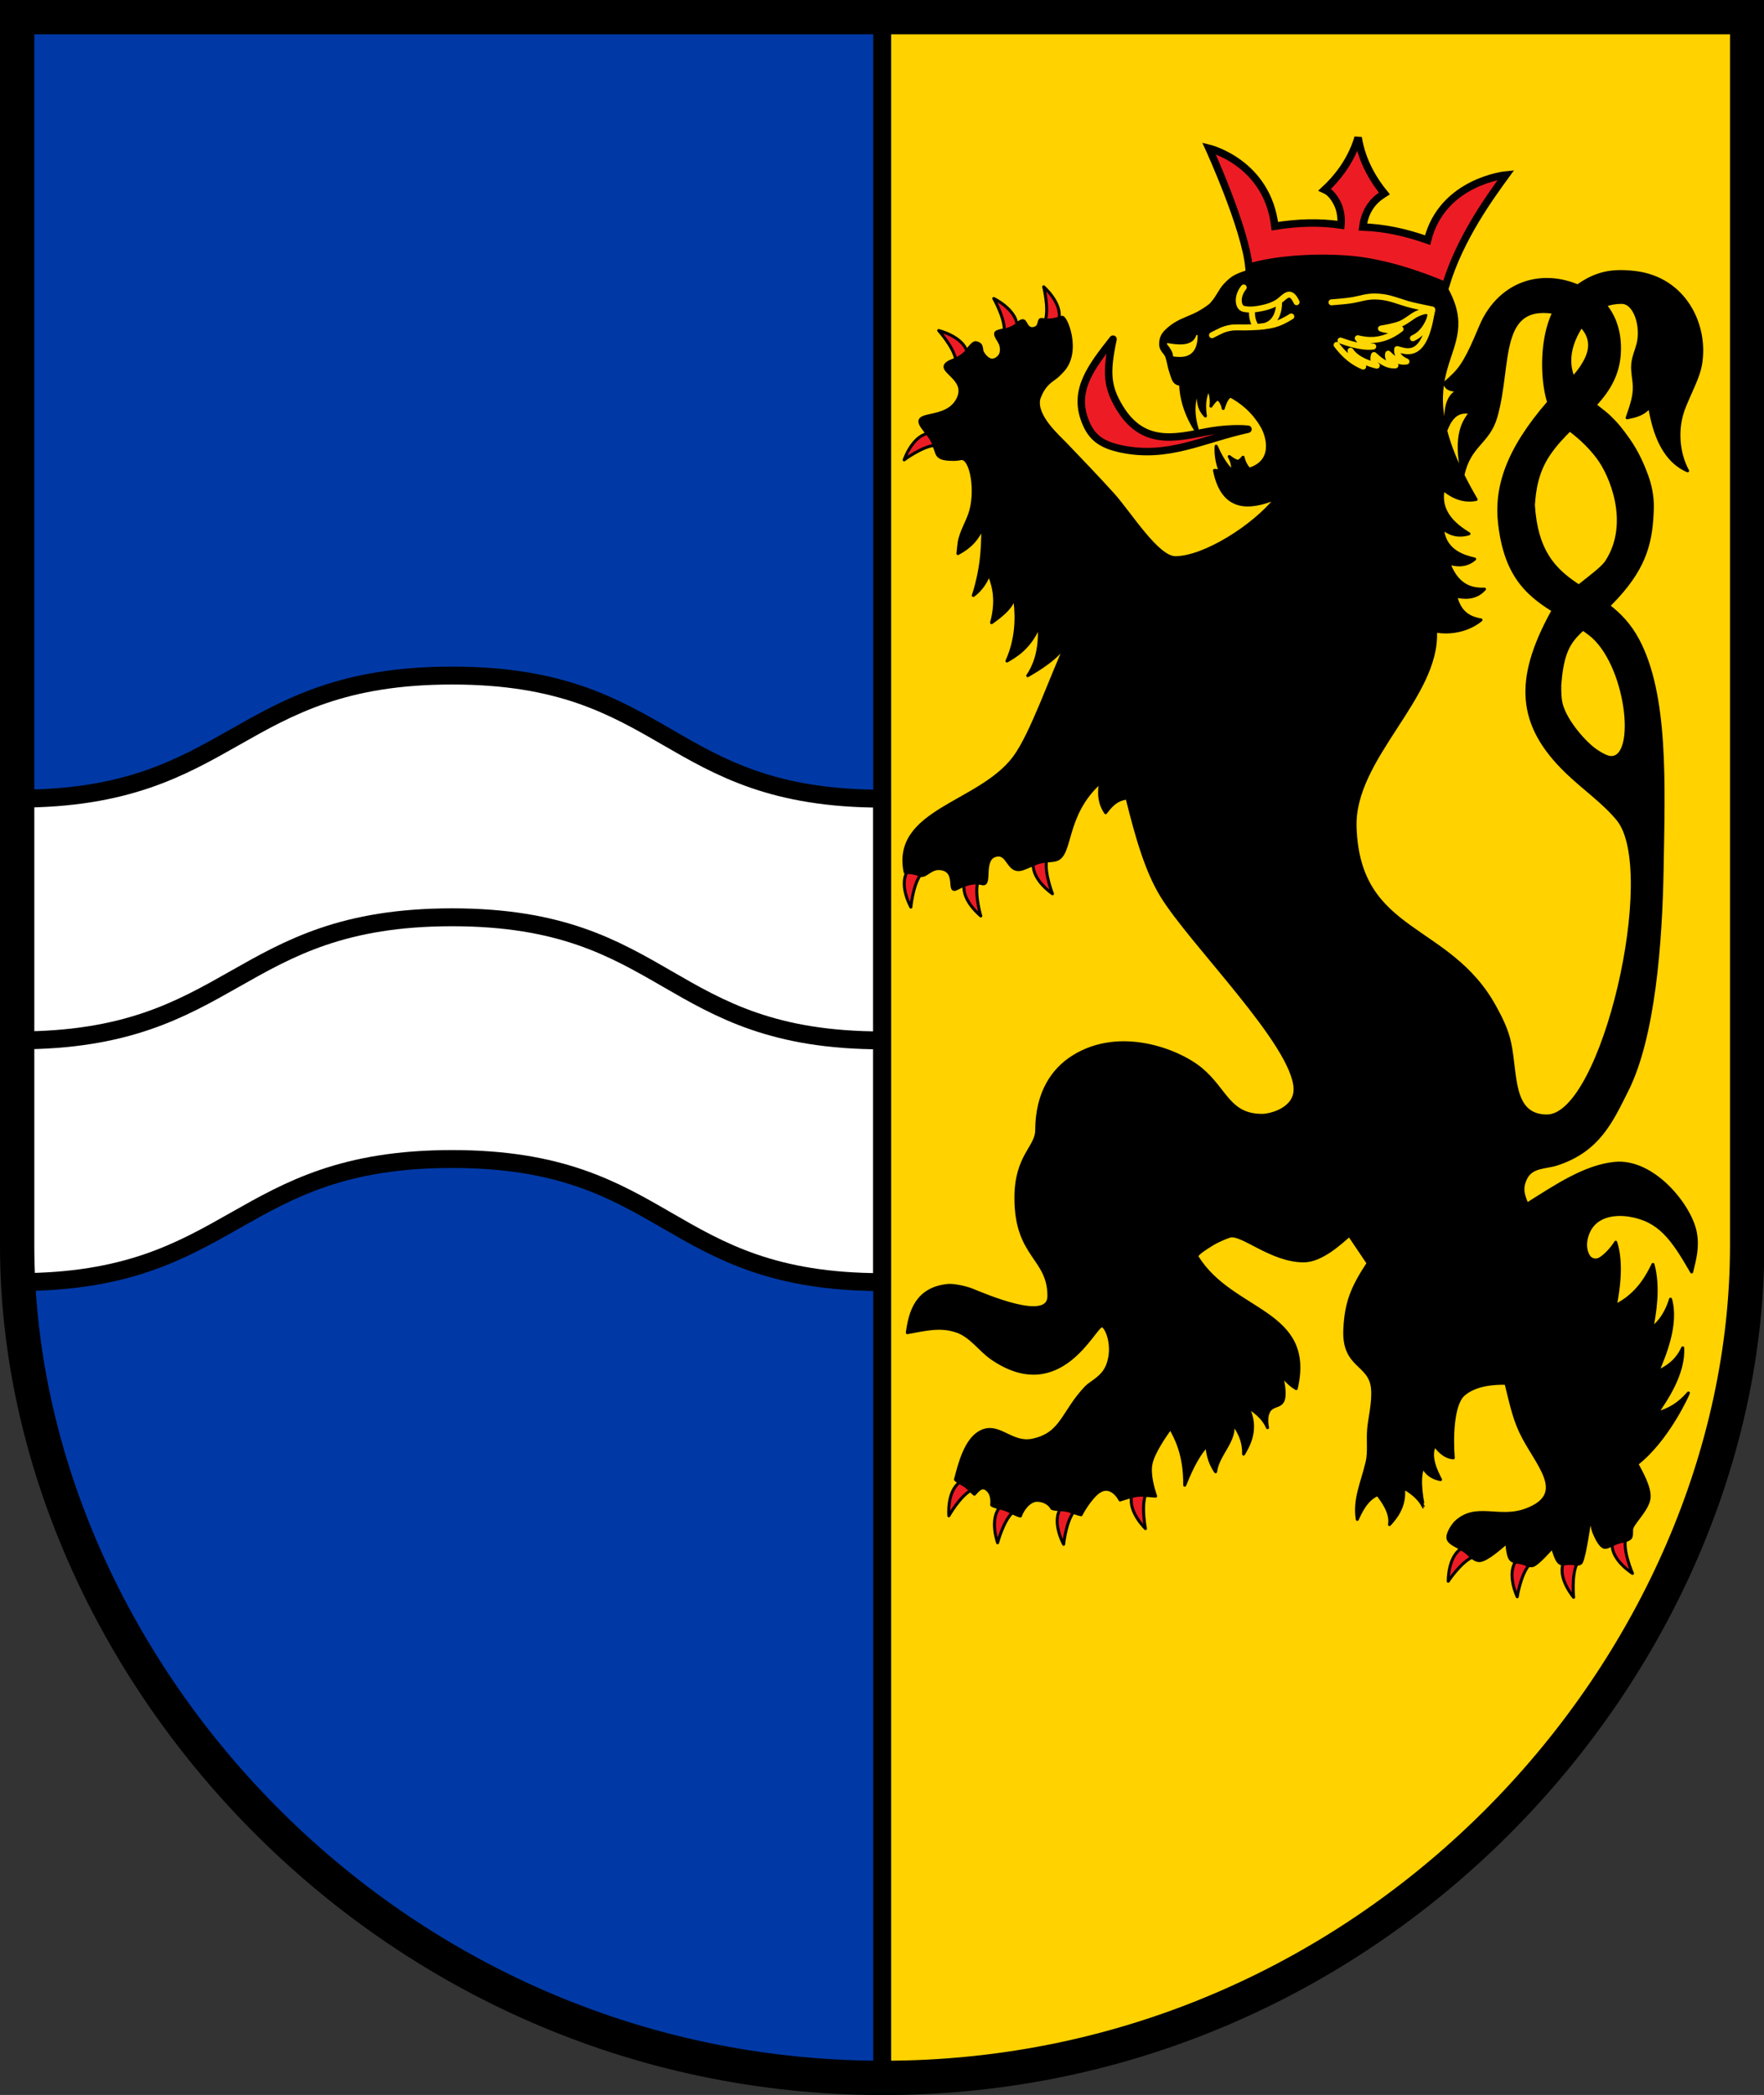 <?xml version="1.0" encoding="UTF-8" standalone="no"?>
<svg version="1.1" xmlns="http://www.w3.org/2000/svg" xmlns:xlink="http://www.w3.org/1999/xlink" xmlns:inkscape="http://www.inkscape.org/namespaces/inkscape" width="788.16" height="936">
	<rect width="100%" height="100%" fill="#333333" stroke="none"/>
	<g id="dp_dp001">
		<path id="dp_path002" fill="#0039a6" fill-rule="evenodd" stroke="#005198" stroke-width="1.333" d="M 394.152,928.377 C 171.64,928.083 7.664,742.179 7.668,556.507 C 7.672,373.544 7.667,190.605 7.667,7.667 C 136.491,7.667 265.343,7.667 394.167,7.667 C 394.167,314.567 394.152,621.477 394.152,928.377 Z "/>
		<path id="dp_path003" fill="#ffd200" fill-rule="evenodd" stroke="#ffdd00" stroke-width="1.333" d="M 394.167,928.376 C 394.167,621.479 394.167,314.572 394.167,7.675 C 522.991,7.667 651.813,7.667 780.637,7.667 C 780.637,190.605 780.632,373.544 780.636,556.507 C 780.64,742.179 616.679,928.671 394.167,928.376 Z "/>
		<path id="dp_path004" fill="white" fill-rule="evenodd" stroke="black" stroke-width="8" stroke-linejoin="round" d="M 7.971,356.831 L 7.971,572.832 C 104.981,572.832 104.981,517.835 201.989,517.835 C 299,517.835 297.149,572.832 394.157,572.832 C 394.157,500.832 394.157,428.831 394.157,356.831 C 297.149,356.831 299,301.833 201.989,301.833 C 104.981,301.833 104.981,356.831 7.971,356.831 Z "/>
		<path id="dp_path005" fill="none" stroke="black" stroke-width="8" stroke-linejoin="round" d="M 7.971,464.831 C 104.981,464.831 104.981,409.833 201.989,409.833 C 299,409.833 297.149,464.831 394.157,464.831"/>
		<path id="dp_path006" fill="black" fill-rule="evenodd" stroke="black" stroke-width="1.333" stroke-linejoin="round" d="M 474.437,141.767 C 476.112,140.921 482.828,156.993 474.828,165.624 C 472.997,167.599 472.244,168.291 470.64,169.399 C 466.887,171.991 465.34,174.837 464.152,178.167 C 462.368,185.904 472.836,194.924 476.371,198.624 C 483.677,206.272 490.849,213.725 497.415,221.012 C 504.673,229.069 517.096,249.161 525.137,249.167 C 537.891,249.175 560.051,235.292 570.137,222.667 C 562.36,225.556 546.804,231.333 542.637,210.167 C 548.471,210.713 551.885,211.112 556.639,210.035 C 570.299,206.94 566.129,194.473 564.052,190.825 C 559.98,183.677 554.577,179.471 549.439,176.78 C 544.352,174.117 535.512,173.192 526.283,171.48 C 524.244,170.683 524.105,168.993 523.219,166.541 C 522.297,163.995 522.269,162.419 521.421,159.623 C 520.724,157.324 518.597,156.708 518.577,153.764 C 518.557,150.811 519.685,149.168 521.197,147.729 C 523.023,145.993 524.397,145.036 526.337,143.967 C 528.817,142.599 532.992,141.159 535.525,139.743 C 537.672,138.543 540.729,136.62 541.537,135.467 C 544.315,132.288 544.985,129.764 547.292,127.299 C 551.189,123.132 552.697,123.017 558.877,120.767 C 577.735,113.9 617.851,112.161 645.917,128.287 C 664.332,160.245 623.404,161.367 659.533,223.156 C 652.397,224.541 647.357,220.636 644.837,218.683 C 642.6,229.759 651.759,235.581 656.339,238.492 C 650.268,240.303 646.435,237.604 644.515,236.04 C 645.348,246.56 654.584,248.713 658.889,249.789 C 654.516,253.539 649.932,252.289 647.327,251.664 C 651.703,263.332 659.411,263.261 663.265,263.227 C 658.995,268.017 653.3,266.907 650.452,266.352 C 652.432,275.207 658.612,276.387 661.703,276.977 C 661.703,276.977 654.096,284.06 641.389,281.977 C 642.879,311.443 604.471,338.516 605.453,369.52 C 606.991,418.011 647.475,412.253 668.041,450.12 C 670.596,454.823 673.204,459.839 674.521,465.933 C 677.557,479.979 675.047,498.592 691.197,498.607 C 716.249,498.597 741.511,388.936 722.881,366.099 C 716.733,358.563 707.637,352.248 700.097,344.992 C 678.06,323.785 677.193,303.595 693.152,274.171 C 698.128,265.54 714.383,256.253 717.827,250.945 C 729.101,233.569 719.575,211.777 713.891,204.355 C 710.943,200.504 707.293,196.469 700.876,191.684 C 697.5,188.897 696.088,187.587 693.636,183.559 C 688.368,174.905 686.591,143.897 699.78,131.948 C 711.031,121.755 719.431,120.485 730.397,121.727 C 730.397,121.727 730.397,121.727 730.397,121.727 C 752.723,124.253 763.012,145.344 759.741,163.208 C 758.757,168.583 755.503,174.471 752.577,181.709 C 748.437,191.955 750.02,203.061 754.037,210.367 C 741.371,204.833 738.481,189.456 737.037,181.767 C 733.904,185.633 729.327,186.123 727.015,186.664 C 728.921,181.093 730.371,177.075 730.205,172.515 C 730.089,169.323 729.256,166.264 729.485,162.973 C 729.717,159.651 731.037,156.952 731.868,153.743 C 733.859,146.052 730.68,135.084 724.515,135.101 C 713.695,135.132 708.461,142.123 705.179,147.997 C 699.451,158.249 699.533,168.796 710.055,178.716 C 712.371,180.9 717.023,184.213 718.916,186.041 C 722.613,189.611 724.173,191.639 727.396,196.123 C 731.712,202.128 734.328,208.564 735.725,212.392 C 737.127,216.232 738.464,221.465 738.265,227.359 C 737.801,241.137 735.673,252.441 722.341,266.924 C 705.809,284.884 698.727,281.924 696.901,306.161 C 696.895,308.963 696.876,312.219 697.705,315.092 C 699.931,322.804 708.36,332.117 712.793,335.187 C 715.3,336.923 718.043,338.427 719.777,338.456 C 732.096,338.76 727.064,296.017 710.268,283.235 C 692.979,270.076 673.82,267.719 670.011,233.909 C 668.221,218.023 673.16,201.312 692.119,179.539 C 698.217,172.533 704.245,169.017 708.447,160.856 C 715.359,147.428 700.295,140.861 696.437,139.967 C 668.389,134 675.161,162.841 668.336,186.356 C 664.977,197.927 656.473,198.773 653.637,212.367 C 649.304,194.167 654.46,187.633 657.037,184.367 C 649.944,182.785 647.416,188.869 646.152,191.911 C 644.693,176.161 650.748,174.661 653.776,173.911 C 647.027,175.285 645.943,172.617 645.401,171.284 C 648.549,168.459 650.877,166.425 652.992,163.321 C 657.607,156.547 661.053,146.235 663.313,142.132 C 673.76,123.164 695.133,119.655 713.403,132.42 C 720.78,138.736 723.245,146.533 723.563,153.969 C 724.592,178.089 703.7,185.739 692.051,202.917 C 686.728,210.767 685.568,218.911 685.133,225.623 C 687.607,266.595 717.18,258.424 731.813,285.977 C 744.844,310.512 743.311,349.891 742.64,388.295 C 742.061,421.464 738.877,463.445 726.907,487.232 C 720.067,500.824 714.264,514.107 695.441,520.136 C 690.481,521.724 684.424,520.991 681.728,526.399 C 679.22,531.429 680.953,534.572 682.237,538.047 C 695.408,529.739 708.229,521.096 721.455,519.776 C 738.6,518.065 755.089,538.523 757.443,550.468 C 758.755,557.127 757.219,562.687 755.837,568.287 C 747.236,553.351 741.499,545.144 727.999,542.949 C 722.313,542.025 711.053,542.233 708.668,553.78 C 708.155,556.268 708.431,559.229 709.903,561.419 C 710.612,562.475 712.641,563.731 714.94,562.368 C 717.861,560.636 720.795,556.864 721.917,555.007 C 725.064,564.927 722.86,577.193 721.757,583.327 C 731.997,578.313 736.371,569.389 738.557,564.927 C 741.437,575.327 739.197,587.38 738.077,593.407 C 743.464,589.193 745.527,583.256 746.397,580.447 C 749.597,591.7 743.624,605.744 740.637,612.767 C 748.264,609.513 750.753,604.536 751.837,602.207 C 752.477,613.673 744.371,625.443 740.317,631.327 C 748.211,629.3 752.335,624.677 754.397,622.367 C 754.388,622.621 745.249,643.257 731.357,654.047 C 733.26,657.652 737.173,664.373 736.828,669.088 C 736.483,673.803 730.705,679.299 729.284,682.339 C 728.567,683.873 729.52,686.153 728.296,687.325 C 727.055,688.513 723.813,688.827 721.837,689.467 C 720.043,690.048 718.023,691.899 716.437,691.167 C 714.852,690.435 713.283,687.328 712.327,685.071 C 711.361,682.791 710.883,679.255 710.643,677.487 C 709.843,681.948 708.205,694.337 706.637,697.867 C 705.899,699.529 702.92,698.633 701.237,698.667 C 699.659,698.697 697.677,699.16 696.537,698.067 C 695.271,696.851 694.181,693.195 693.637,691.367 C 691.604,693.628 687.536,698.151 685.253,699.316 C 683.649,700.135 681.675,698.815 679.939,698.356 C 678.203,697.897 675.899,698.023 674.837,696.567 C 673.72,695.035 673.399,691.123 673.237,689.167 C 670.335,691.649 664.745,696.613 661.545,697.196 C 658.669,697.72 656.456,694.26 654.037,692.667 C 651.636,691.084 647.664,689.699 647.031,687.632 C 646.397,685.565 648.637,682.097 650.237,680.267 C 659.475,671.4 669.607,679.267 682.015,674.551 C 701.141,667.281 686.027,653.907 679.388,639.639 C 676.248,632.891 674.933,626.185 672.888,618.047 C 667.833,617.901 659.125,618.415 653.875,623.119 C 648.744,627.716 648.64,643.505 649.337,651.367 C 645.071,651 642.381,647.511 641.037,645.767 C 638.304,650.667 641.86,657.6 643.637,661.067 C 638.237,660 636.637,656.977 635.837,655.467 C 633.137,660.933 636.137,673.367 636.037,673.367 C 633.937,668.767 629.337,666.033 627.037,664.667 C 628.071,673.167 623.248,678.5 620.837,681.167 C 621.771,675.9 617.615,670.477 615.537,667.767 C 610.504,669.767 607.793,675.833 606.437,678.867 C 604.967,669.936 608.571,662.781 610.859,653.123 C 611.883,648.799 611.061,643.227 611.536,638.236 C 612.011,633.251 613.749,626.577 613.259,620.537 C 612.316,608.932 599.995,611.067 600.875,593.747 C 601.475,581.929 604.104,575.341 611.304,564.388 C 608.495,560.221 605.687,556.053 602.877,551.887 C 598.663,555.631 590.22,563.399 582.397,563.348 C 567.904,563.255 554.951,550.883 549.531,552.281 C 547.652,552.887 543.895,554.439 541.451,555.988 C 539.019,557.531 534.152,560.431 534.865,561.581 C 550.532,586.864 587.38,585.188 579.152,620.412 C 575.837,618.5 573.637,615.611 572.537,614.167 C 572.756,615.217 574.903,623.415 572.96,626.347 C 571.873,627.987 569.864,628.028 568.367,628.992 C 564.807,631.284 566.305,637.668 566.337,637.867 C 564.204,632.9 559.76,630.077 557.437,628.667 C 562.337,638.167 557.871,645.833 555.637,649.667 C 555.871,642.8 552.381,638.044 550.637,635.667 C 552.643,643.292 544.051,649.776 543.137,657.567 C 539.937,653 539.471,648.311 539.237,645.967 C 534.537,650.733 531.071,659.289 529.337,663.567 C 529.471,649.4 525.048,641.911 522.937,638.067 C 520.428,641.636 515.393,648.791 514.293,653.857 C 513.251,658.663 515.236,665.273 516.337,668.467 C 514.38,668.349 510.787,667.884 508.137,668.167 C 505.5,668.448 502.2,669.665 500.437,670.167 C 499.763,668.949 498.552,667.009 496.508,665.981 C 492.688,664.06 489.508,667.257 486.704,670.961 C 485.117,673.056 483.672,675.468 483.037,676.767 C 480.935,676.379 478.78,675.265 476.384,674.773 C 473.857,674.255 471.551,674.645 469.984,673.919 C 468.909,671.885 466.501,670.369 463.456,670.313 C 459.905,670.248 456.775,674.571 455.921,677.356 C 453.9,676.908 451.535,675.352 449.399,674.536 C 447.336,673.748 444.863,673.52 443.107,672.461 C 443.22,670.697 443.448,667.168 440.609,665.211 C 438.424,663.704 436.637,666.259 435.357,667.607 C 434.187,666.68 432.684,664.849 431.277,663.916 C 429.827,662.953 427.767,661.995 426.917,661.047 C 428.703,654.18 431.349,643.519 437.853,639.889 C 446.187,635.24 451.648,645.64 461.623,643.399 C 474.705,640.459 474.696,630.904 485.327,619.775 C 487.505,617.493 492.803,615.5 494.928,609.829 C 498.121,601.308 494.295,592.373 492.328,592.357 C 488.993,592.331 473.799,627.963 443.137,606.836 C 437.885,603.217 433.805,596.869 427.468,594.728 C 420.029,592.215 413.475,593.967 405.401,595.423 C 406.641,586.044 409.577,575.835 423.305,574.339 C 426.803,573.957 432.963,575.819 433.733,576.129 C 440.624,578.909 468.585,590.997 468.651,579.172 C 468.747,561.799 453.9,561.581 453.907,535.147 C 453.912,516.507 463.163,512.601 463.195,505.036 C 463.265,488.273 470.272,477.909 479.623,472.079 C 500.597,459 526.892,469.444 536.827,477.831 C 547.725,487.031 549.136,498.368 563.96,498.327 C 567.761,498.316 578.94,495.427 578.639,486.389 C 577.98,466.624 532.048,421.593 518.956,400.093 C 512.409,389.341 508.015,374.56 503.593,356.579 C 498.264,357.089 495.593,361.096 494.003,363.1 C 490.337,357.771 491.332,352.201 491.701,349.417 C 475.107,364.131 479.127,382.288 471.737,384.167 C 470.065,384.651 466.723,384.548 464.229,385.317 C 461.753,386.081 458.389,387.775 456.737,388.267 C 449.997,390.275 450.781,380.243 444.544,382.285 C 438.639,384.22 443.013,395.899 438.895,394.817 C 434.835,393.876 431.055,395.18 427.497,397.039 C 423.023,399.377 428.268,389.077 420.253,388.12 C 415.741,387.581 413.852,391.764 411.261,391.084 C 410.628,390.835 409.433,390.373 408.477,390.175 C 407.336,389.937 405.388,389.8 404.413,389.663 C 398.824,361.977 437.627,359.237 453.155,338.46 C 461.027,327.927 470.083,301.177 476.797,287.167 C 472.531,294.153 463.641,299.309 459.197,301.887 C 464.744,293.78 464.567,284.251 464.317,279.487 C 460.157,289.673 453.331,293.336 449.917,295.327 C 455.357,283.273 453.971,272.003 453.277,266.527 C 452.424,271.54 446.167,275.984 443.037,278.207 C 446.184,266.633 443.127,260.056 441.917,256.447 C 440.211,261.247 437.081,264.5 434.877,266.047 C 439.304,252.447 439.127,241.033 439.037,235.327 C 436.157,242.847 430.717,245.833 427.997,247.327 C 428.331,245.132 428.296,242.733 429.023,240.305 C 430.299,236.044 431.875,233.615 433.224,229.859 C 436.797,219.909 434.019,203.671 429.115,204.935 C 427.376,205.383 425.191,205.307 423.221,205.128 C 421.236,204.948 419.2,204.411 418.533,202.441 C 418.051,201.015 417.087,198.161 416.027,196.407 C 414.945,194.616 413.265,192.391 412.425,191.277 C 406.096,182.888 422.777,188.82 427.999,178.252 C 432.779,168.576 417.104,165.599 424.047,161.733 C 424.703,161.368 426.103,160.897 427.053,160.415 C 427.984,159.943 428.889,159.416 429.755,158.835 C 432.025,157.308 434.361,152.721 436.128,153.115 C 439.357,153.833 438.119,156.088 439.061,157.609 C 440.105,159.293 442.184,161.769 444.643,160.599 C 447.833,159.08 447.7,156.068 447.113,154.051 C 446.544,152.092 443.361,148.979 445.616,148.176 C 447.039,147.493 449.933,147.336 451.828,146.425 C 453.767,145.493 456.053,142.82 457.295,143.344 C 458.348,143.611 458.749,147.244 461.621,146.793 C 465.268,146.221 463.565,142.527 465.409,142.735 C 466.507,142.859 468.703,143.105 470.289,142.812 C 471.74,142.544 473.497,142.048 474.437,141.767 Z "/>
		<path id="dp_path007" fill="#ed1c24" fill-rule="evenodd" stroke="black" stroke-width="3.333" stroke-linejoin="round" d="M 557.593,191.764 C 537.245,196.236 521.936,204.993 500.939,200.567 C 491.564,198.591 487.483,195.017 484.78,187.953 C 479.523,174.212 487.593,163.873 497.301,151.529 C 494.132,166.488 494.593,172.86 500.308,182.259 C 511.696,200.989 528.241,194.612 541.76,192.473 C 544.424,192.052 551.537,191.164 557.593,191.764 Z "/>
		<path id="dp_path008" fill="#ed1c24" fill-rule="evenodd" stroke="black" stroke-width="3.333" d="M 672.901,78.159 C 666.124,87.492 652.319,106.169 645.901,127.669 C 634.564,122.741 618.505,117.361 604.104,116.011 C 589.461,114.637 570.237,115.643 558.041,119.432 C 556.427,101.86 540.151,66.235 540.151,66.235 C 540.151,66.235 566.261,72.54 569.604,101.053 C 580.044,99.411 589.368,99.124 599.153,100.536 C 599.448,97.744 598.983,94.099 597.779,91.465 C 596.575,88.832 594.625,85.94 591.932,84.735 C 596.959,80.1 603.643,72.201 606.817,61.447 C 608.551,72.5 614.175,81.119 618.527,86.436 C 615.741,88.233 610.172,91.832 608.904,101.424 C 618.765,101.804 627.884,103.773 637.855,107.276 C 644.419,80.987 672.901,78.159 672.901,78.159 Z "/>
		<path id="dp_path009" fill="none" stroke="gold" stroke-width="2.667" stroke-linejoin="round" stroke-linecap="round" d="M 631.299,151.128 C 638.44,148.008 639.937,138.372 639.937,138.372"/>
		<path id="dp_path010" fill="none" stroke="gold" stroke-width="2.667" stroke-linejoin="round" stroke-linecap="round" d="M 597.209,154.112 C 599.039,156.467 602.699,161.175 609.072,163.781 C 607.241,162.307 603.581,159.357 603.428,156.683 C 606.537,161.587 615.176,163.369 615.176,163.369 C 614.523,162.661 612.987,161.244 613.908,158.637 C 615.751,160.204 618.976,163.541 623.468,163.267 C 622.175,162.376 619.591,160.592 620.243,158.02 C 621.625,159.381 624.159,162.101 628.42,161.519 C 626.884,160.799 623.813,159.357 624.273,155.963 C 628.408,157.049 636.673,161.072 639.821,138.269 C 635.883,137.387 631.656,136.635 628.704,135.748 C 622.9,134.001 619.816,132.492 614.169,132.469 C 610.501,132.455 607.855,133.457 604.624,134.04 C 602.133,134.489 599.24,134.739 594.905,135.081"/>
		<path id="dp_path011" fill="none" stroke="gold" stroke-width="2.667" stroke-linejoin="round" stroke-linecap="round" d="M 598.936,152.157 C 602.109,153.265 608.457,155.483 613.563,154.832 C 611.989,154.592 608.841,154.112 606.653,151.128 C 610.211,151.928 617.325,153.529 625.771,147.013 C 624.081,147.38 620.473,148.111 617.019,146.808 C 619.056,146.456 623.129,145.749 625.74,144.687 C 628.253,143.664 630.785,141.384 632.681,140.431 C 634.072,139.731 636.059,139.011 637.117,138.967 C 637.872,138.935 638.88,139.428 639.037,140.167 C 639.239,141.113 638.629,143.469 638.325,144.648"/>
		<path id="dp_path012" fill="gold" fill-rule="evenodd" stroke="gold" stroke-width="0.667" stroke-linejoin="round" d="M 521.723,153.631 C 522.612,154.747 524.389,156.98 524.443,158.975 C 527.873,159.352 534.736,160.105 534.779,149.983 C 533.008,155.54 525.484,154.267 521.723,153.631 Z "/>
		<path id="dp_path013" fill="none" stroke="gold" stroke-width="2.667" stroke-linejoin="round" stroke-linecap="round" d="M 541.537,149.765 C 545.465,147.808 546.46,147.043 550.097,146.428 C 552.073,146.096 555.488,146.428 559.317,146.221 C 568.079,145.748 571.009,145.084 576.956,141.396"/>
		<path id="dp_path014" fill="none" stroke="gold" stroke-width="2.667" stroke-linejoin="round" stroke-linecap="round" d="M 579.317,135.02 C 576.172,128.313 573.907,133.293 570.396,135.328 C 567.107,137.236 562.96,137.855 561.585,138.069 C 559.355,138.419 557.663,138.389 555.795,138.025 C 552.836,137.448 552.608,132.105 555.705,128.444"/>
		<path id="dp_path015" fill="none" stroke="gold" stroke-width="2.667" stroke-linejoin="round" stroke-linecap="round" d="M 561.253,145.98 C 558.775,142.592 559.483,138.527 559.483,138.527"/>
		<path id="dp_path016" fill="none" stroke="gold" stroke-width="2.667" stroke-linejoin="round" stroke-linecap="round" d="M 562.387,145.993 C 572.253,145.86 571.475,134.844 571.475,134.844"/>
		<path id="dp_path017" fill="black" fill-rule="evenodd" stroke="black" stroke-width="1.333" stroke-linejoin="round" d="M 557.829,209.277 C 556.349,210.117 553.157,210.664 551.035,210.823 C 549.052,210.971 546.415,210.472 545.096,210.223 C 542.831,204.585 543.376,199.447 543.376,199.352 C 543.395,199.372 543.437,199.408 543.455,199.447 C 544.885,202.643 547.243,207.44 550.641,210.507 C 551.059,207.387 549.844,205.119 549.236,203.985 C 550.091,204.667 551.956,206.017 552.984,206.064 C 553.931,206.108 554.86,204.813 555.408,204.268 C 555.408,204.268 555.851,206.979 557.829,209.277 Z "/>
		<path id="dp_path018" fill="black" fill-rule="evenodd" stroke="black" stroke-width="1.333" stroke-linejoin="round" d="M 549.487,177.143 C 546.781,175.083 542.152,174.375 538.453,173.533 C 533.669,172.447 529.948,172.1 527.511,171.831 C 527.941,184.613 535.72,194.264 535.72,194.264 C 531.403,182.392 534.435,176.135 535.791,173.017 C 534.307,181.227 537.157,184.32 538.581,185.865 C 537.52,179.259 539.088,175.657 539.889,174.091 C 541.199,176.053 541.385,179.645 541.053,181.463 C 541.792,180.387 543.272,178.236 544.188,178.411 C 545.104,178.584 546.32,180.851 546.544,182.508 C 546.544,182.508 547.733,178.08 549.487,177.143 Z "/>
		<path id="dp_path019" fill="black" fill-rule="evenodd" stroke="black" stroke-width="0.667" stroke-linejoin="round" d="M 704.947,127.773 C 703.225,128.84 700.375,131.211 698.6,133.147 C 696.892,135.009 695.261,137.148 694.301,139.391 C 699.612,140.46 703.375,142.804 706.637,145.767 C 707.644,144.041 709.403,141.721 711.12,140.1 C 712.835,138.481 715.684,136.884 717.179,136.371 C 716.26,135.071 714.017,132.9 712.112,131.56 C 710.073,130.127 706.787,128.412 704.947,127.773 Z "/>
		<path id="dp_path020" fill="black" fill-rule="evenodd" stroke="black" stroke-width="0.667" stroke-linejoin="round" d="M 712.712,181.032 C 711.359,179.881 708.653,177.581 707.012,175.532 C 705.371,173.483 703.528,170.451 702.861,168.732 C 700.489,171.132 695.645,175.932 692.012,179.532 C 692.393,181.339 693.881,184.216 695.376,186.212 C 696.952,188.316 699.735,190.845 701.467,192.156 C 705.185,188.368 710.199,183.488 712.712,181.032 Z "/>
		<path id="dp_path021" fill="black" fill-rule="evenodd" stroke="black" stroke-width="0.667" stroke-linejoin="round" d="M 707.28,281.169 C 703.135,278.127 694.093,272.795 694.093,272.795 C 697.177,267.983 705.405,261.92 705.343,261.92 C 710.321,264.817 715.96,268.803 718.78,270.732 C 714.947,274.211 709.836,278.849 707.28,281.169 Z "/>
		<path id="dp_path022" fill="#ed1c24" fill-rule="evenodd" stroke="black" stroke-width="1.333" stroke-linejoin="round" d="M 704.487,698.872 C 702.133,704.059 703.105,713.663 703.105,713.663 C 703.105,713.663 696.197,705.577 698.347,698.771 C 701.701,698.328 702.767,698.569 704.487,698.872 Z "/>
		<path id="dp_path023" fill="#ed1c24" fill-rule="evenodd" stroke="black" stroke-width="1.333" stroke-linejoin="round" d="M 726.176,688.463 C 725.528,694.121 729.401,702.963 729.401,702.963 C 729.401,702.963 720.345,697.389 720.301,690.251 C 723.357,688.8 724.445,688.703 726.176,688.463 Z "/>
		<path id="dp_path024" fill="#ed1c24" fill-rule="evenodd" stroke="black" stroke-width="1.333" stroke-linejoin="round" d="M 682.993,699.483 C 679.401,703.901 677.904,713.439 677.904,713.439 C 677.904,713.439 673.273,703.864 677.08,697.827 C 680.437,698.249 681.407,698.753 682.993,699.483 Z "/>
		<path id="dp_path025" fill="#ed1c24" fill-rule="evenodd" stroke="black" stroke-width="1.333" stroke-linejoin="round" d="M 657.497,695.901 C 652.395,698.432 647.076,706.487 647.076,706.487 C 647.076,706.487 646.836,695.855 652.805,691.941 C 655.684,693.719 656.357,694.58 657.497,695.901 Z "/>
		<path id="dp_path026" fill="#ed1c24" fill-rule="evenodd" stroke="black" stroke-width="1.333" stroke-linejoin="round" d="M 467.583,384.717 C 466.72,390.347 470.252,399.329 470.252,399.329 C 470.252,399.329 461.415,393.413 461.644,386.28 C 464.753,384.947 465.844,384.891 467.583,384.717 Z "/>
		<path id="dp_path027" fill="#ed1c24" fill-rule="evenodd" stroke="black" stroke-width="1.333" stroke-linejoin="round" d="M 436.791,394.459 C 435.459,399.997 438.227,409.244 438.227,409.244 C 438.227,409.244 429.916,402.608 430.743,395.519 C 433.953,394.451 435.045,394.487 436.791,394.459 Z "/>
		<path id="dp_path028" fill="#ed1c24" fill-rule="evenodd" stroke="black" stroke-width="1.333" stroke-linejoin="round" d="M 411.177,391.037 C 407.872,395.675 406.981,405.287 406.981,405.287 C 406.981,405.287 401.755,396.025 405.171,389.759 C 408.548,389.968 409.548,390.409 411.177,391.037 Z "/>
		<path id="dp_path029" fill="#ed1c24" fill-rule="evenodd" stroke="black" stroke-width="1.333" stroke-linejoin="round" d="M 511.747,668.109 C 509.904,673.497 511.796,682.964 511.796,682.964 C 511.796,682.964 504.141,675.581 505.625,668.6 C 508.921,667.836 510.005,667.973 511.747,668.109 Z "/>
		<path id="dp_path030" fill="#ed1c24" fill-rule="evenodd" stroke="black" stroke-width="1.333" stroke-linejoin="round" d="M 479.555,675.771 C 476.208,680.379 475.232,689.983 475.232,689.983 C 475.232,689.983 470.088,680.676 473.56,674.439 C 476.935,674.679 477.931,675.129 479.555,675.771 Z "/>
		<path id="dp_path031" fill="#ed1c24" fill-rule="evenodd" stroke="black" stroke-width="1.333" stroke-linejoin="round" d="M 452.213,675.933 C 448.191,679.964 445.731,689.299 445.731,689.299 C 445.731,689.299 442.099,679.304 446.5,673.684 C 449.796,674.447 450.709,675.047 452.213,675.933 Z "/>
		<path id="dp_path032" fill="#ed1c24" fill-rule="evenodd" stroke="black" stroke-width="1.333" stroke-linejoin="round" d="M 433.621,665.977 C 428.705,668.852 423.952,677.253 423.952,677.253 C 423.952,677.253 422.983,666.663 428.668,662.348 C 431.663,663.924 432.392,664.736 433.621,665.977 Z "/>
		<path id="dp_path033" fill="#ed1c24" fill-rule="evenodd" stroke="black" stroke-width="1.333" stroke-linejoin="round" d="M 467.116,142.972 C 468.685,137.497 466.321,128.137 466.321,128.137 C 466.321,128.137 474.336,135.127 473.204,142.175 C 469.951,143.103 468.861,143.02 467.116,142.972 Z "/>
		<path id="dp_path034" fill="#ed1c24" fill-rule="evenodd" stroke="black" stroke-width="1.333" stroke-linejoin="round" d="M 448.744,147.485 C 448.792,141.789 444.009,133.365 444.009,133.365 C 444.009,133.365 453.603,137.955 454.397,145.048 C 451.511,146.813 450.439,147.064 448.744,147.485 Z "/>
		<path id="dp_path035" fill="#ed1c24" fill-rule="evenodd" stroke="black" stroke-width="1.333" stroke-linejoin="round" d="M 417.359,199.017 C 411.701,199.677 403.976,205.465 403.976,205.465 C 403.976,205.465 407.337,195.376 414.277,193.705 C 416.387,196.351 416.731,197.388 417.359,199.017 Z "/>
		<path id="dp_path036" fill="#ed1c24" fill-rule="evenodd" stroke="black" stroke-width="1.333" stroke-linejoin="round" d="M 427.003,160.448 C 425.848,154.871 419.404,147.684 419.404,147.684 C 419.404,147.684 429.749,150.147 432.023,156.913 C 429.573,159.247 428.571,159.68 427.003,160.448 Z "/>
		<path id="dp_path037" fill="none" stroke="black" stroke-width="8" d="M 394.167,928.368 L 394.167,7.675"/>
		<path id="dp_path038" fill="none" stroke="black" stroke-width="15.333" d="M 394.167,7.667 C 265.343,7.667 136.491,7.667 7.667,7.667 C 7.667,190.605 7.672,373.544 7.668,556.507 C 7.664,742.179 171.64,928.083 394.152,928.377 C 616.664,928.672 780.64,742.179 780.636,556.507 C 780.632,373.544 780.637,190.605 780.637,7.667 C 651.813,7.667 522.991,7.667 394.167,7.667 Z "/>
	</g>
</svg>